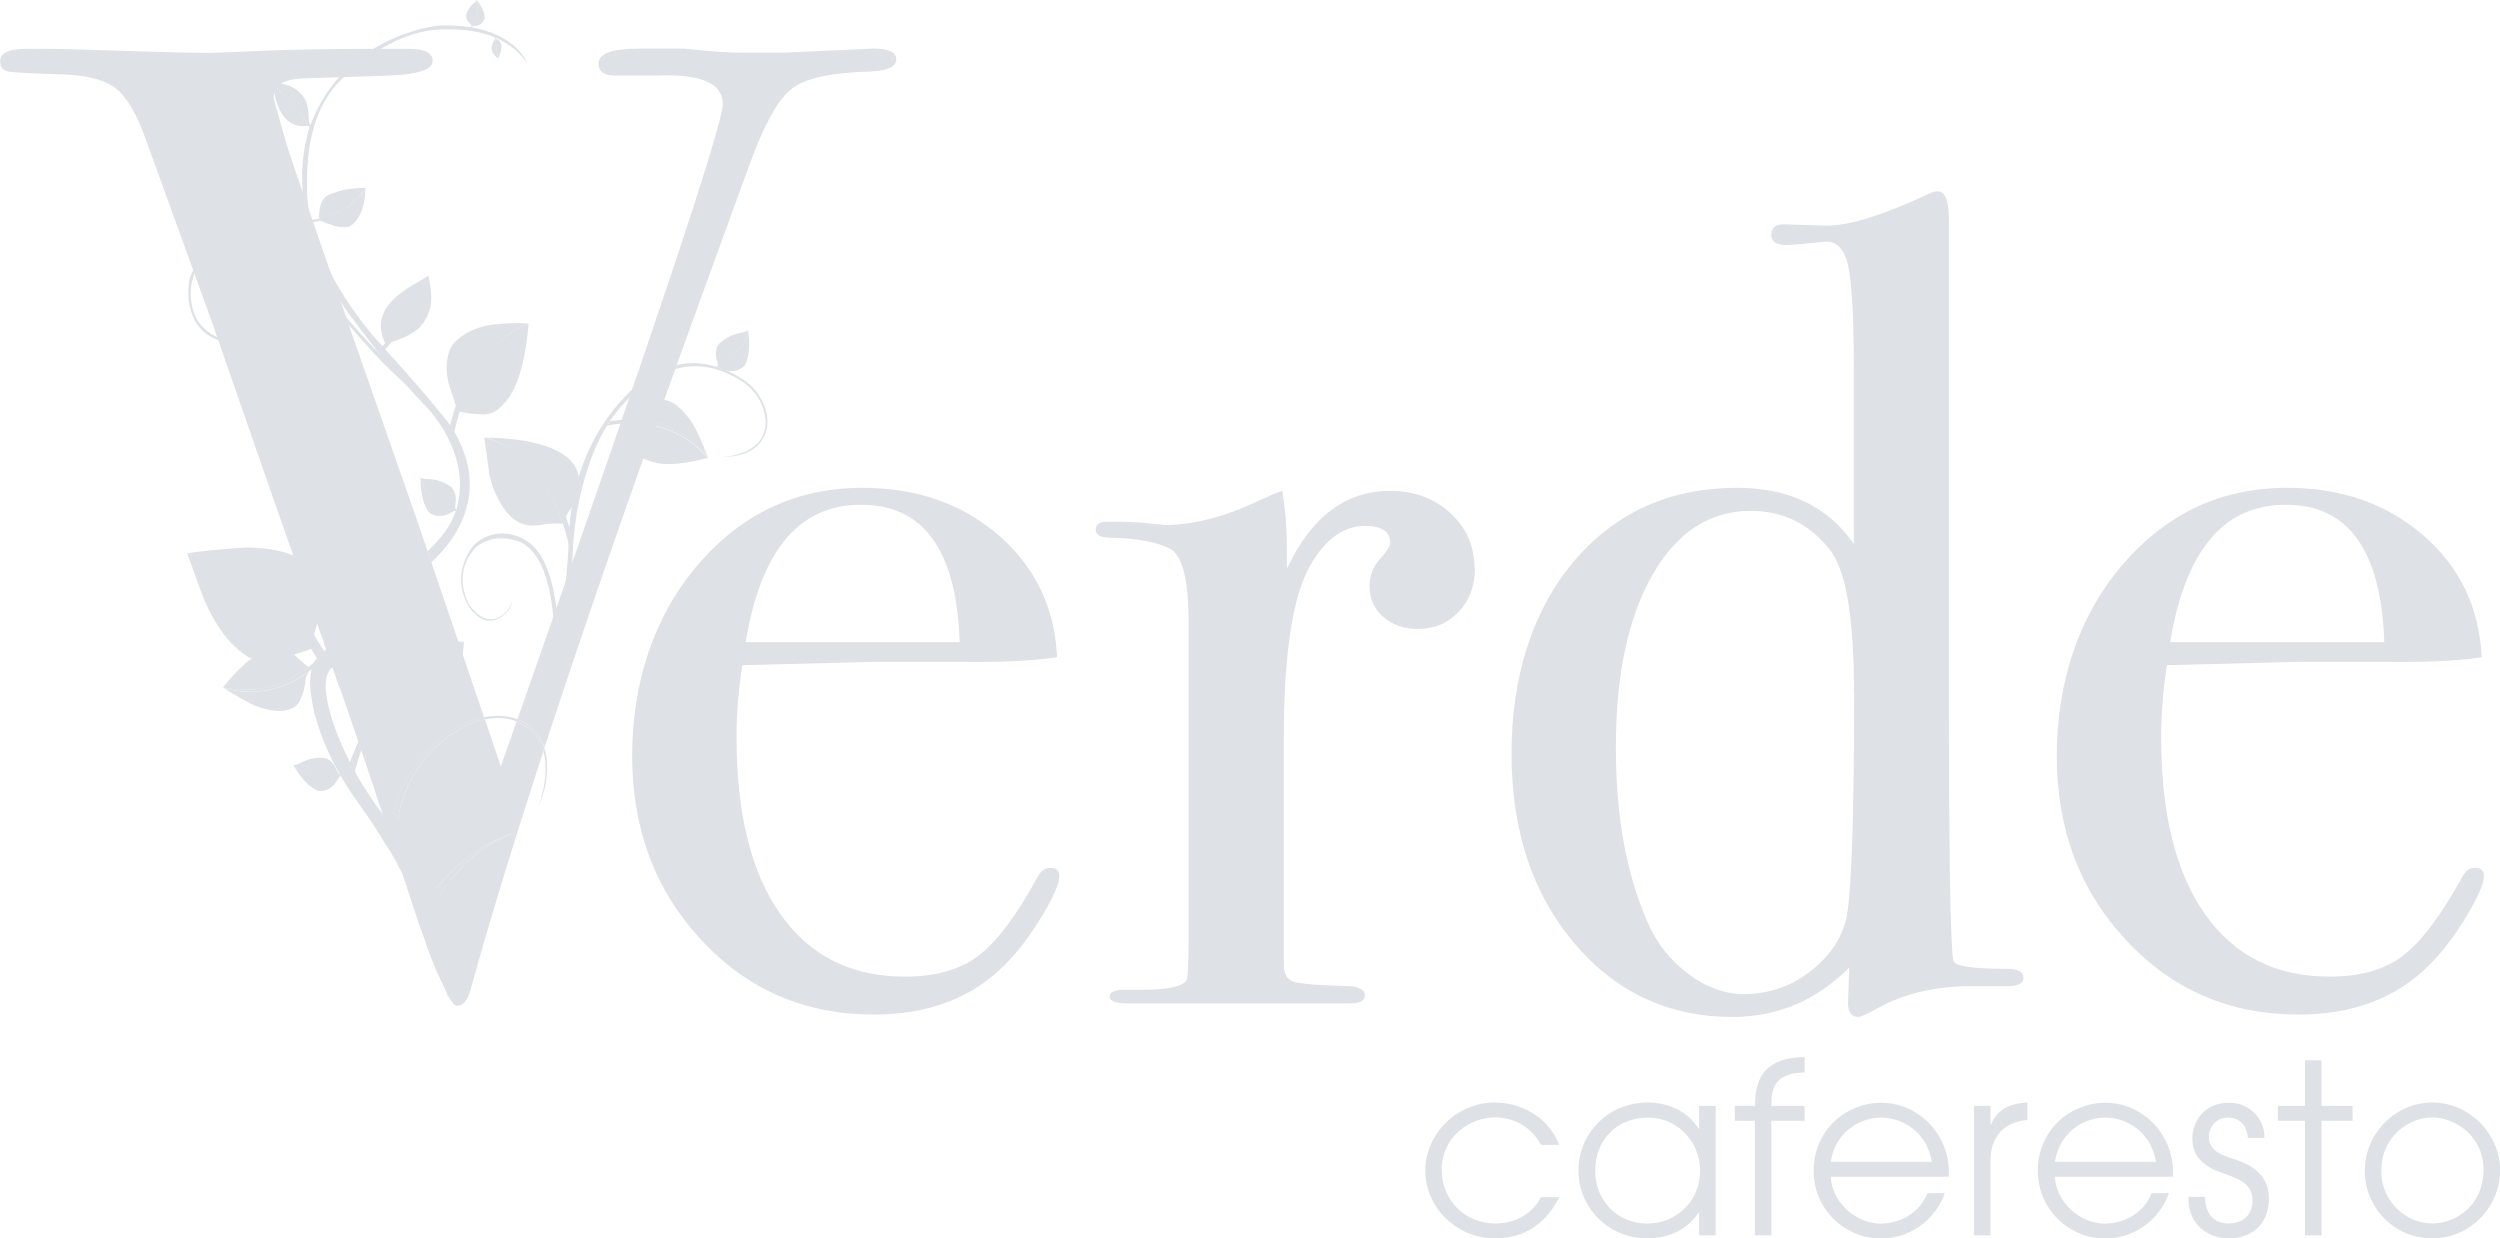 <?xml version="1.0" encoding="UTF-8"?>
<svg id="Layer_1" data-name="Layer 1" xmlns="http://www.w3.org/2000/svg" viewBox="0 0 147.55 73.09">
  <defs>
    <style>
      .cls-1 {
        fill: #dee2e6;
        stroke-width: 0px;
      }
    </style>
  </defs>
  <path class="cls-1" d="m43.66,19.65c.29-.03.46-.12.5-.16-.12,1.14-1.47,1.96-1.79,2.15,0,0,0,0,0,0,0,0,0-.24-.05-.35-.04-.11-.22-.75.24-1.11.29-.23.64-.44,1.11-.52"/>
  <path class="cls-1" d="m44.16,19.49s0,0,0,0c.02.35.19,1.32-.2,2.07-.09.13-.47.44-1.06.31-.45-.12-.53-.21-.54-.22.32-.18,1.68-1,1.79-2.14"/>
  <path class="cls-1" d="m42.11,21.73s1.92-.9,2.05-2.25c0,0-.04,1.09-1.35,1.97-.11.07-.4.24-.4.24l-.3.03Z"/>
  <path class="cls-1" d="m27.94.22c.13-.1.19-.18.2-.22.26.59-.18,1.36-.29,1.54h0s-.07-.11-.12-.16c-.05-.04-.31-.3-.19-.61.08-.19.19-.39.4-.56"/>
  <path class="cls-1" d="m28.14,0h0c.11.16.46.59.47,1.06-.01.09-.11.35-.43.44-.26.06-.31.04-.32.04.11-.18.54-.95.29-1.54"/>
  <path class="cls-1" d="m27.76,1.66s.69-1.01.38-1.66c0,0,.28.54-.12,1.33-.04.06-.2.35-.2.35l-.06-.03Z"/>
  <path class="cls-1" d="m25.33,28.28c-.29,0-.47-.05-.52-.1.27,1.12,1.72,1.75,2.07,1.88h0s-.02-.24,0-.35c.03-.11.11-.77-.39-1.07-.32-.19-.7-.35-1.17-.36"/>
  <path class="cls-1" d="m24.81,28.19s0,0,0,0c.03.35,0,1.34.48,2.02.11.12.53.38,1.09.16.43-.18.5-.28.51-.3-.35-.14-1.8-.76-2.07-1.88"/>
  <path class="cls-1" d="m27.15,30.13s-2.07-.69-2.34-1.94c0,0,.19,1.07,1.61,1.77.12.05.67.29.67.29l.06-.11Z"/>
  <path class="cls-1" d="m17.8,44.99c-.25.15-.44.19-.49.18.8.82,2.37.63,2.74.57h0s-.14-.19-.18-.3c-.04-.11-.3-.72-.88-.72-.37,0-.78.05-1.19.28"/>
  <path class="cls-1" d="m17.31,45.17s0,0,0,0c.2.29.67,1.16,1.44,1.5.15.04.64.06,1.02-.42.28-.38.29-.49.28-.51-.37.06-1.94.25-2.74-.57"/>
  <path class="cls-1" d="m20.31,45.66s-2.13.45-3-.49c0,0,.7.83,2.28.71.13-.02.72-.09.72-.09v-.13Z"/>
  <path class="cls-1" d="m62.52,51.71c0,.45-.35,1.25-1.05,2.4-.7,1.15-1.41,2.08-2.13,2.8-1.94,1.98-4.53,2.97-7.77,2.97-4.06,0-7.45-1.46-10.17-4.39-2.73-2.93-4.09-6.56-4.09-10.88s1.29-8.27,3.89-11.29c2.59-3.02,5.82-4.53,9.7-4.53,3.2,0,5.88.94,8.04,2.8,2.16,1.87,3.31,4.27,3.45,7.2-1.44.22-3.36.31-5.74.27h-4.73c-.32,0-3.02.07-8.11.2-.23,1.48-.34,2.9-.34,4.24,0,4.53.87,8.03,2.6,10.47,1.74,2.45,4.18,3.67,7.33,3.67,1.8,0,3.24-.4,4.33-1.22,1.08-.81,2.25-2.36,3.51-4.66.18-.36.43-.54.74-.54.36,0,.54.16.54.47m-5.88-13.79c-.18-5.41-2.12-8.11-5.81-8.11s-5.92,2.7-6.82,8.11h12.64Z"/>
  <path class="cls-1" d="m87.05,33.53c0,1.04-.31,1.89-.95,2.57-.63.68-1.44,1.02-2.43,1.02-.81,0-1.49-.24-2.03-.71-.54-.47-.81-1.07-.81-1.79,0-.63.2-1.17.61-1.62.4-.45.61-.77.61-.95,0-.68-.5-1.01-1.49-1.01-1.26,0-2.34.78-3.24,2.35-1.04,1.84-1.55,5.25-1.55,10.22v13.32c0,.54.19.87.57,1.01.38.13,1.54.22,3.48.27.5.09.74.27.74.54,0,.31-.29.47-.88.47h-13.11c-.72,0-1.08-.13-1.08-.4s.29-.4.88-.4h.95c1.53,0,2.43-.18,2.7-.54.09-.18.13-1.02.13-2.51v-18.68c0-2.49-.37-3.93-1.12-4.32-.74-.38-1.93-.6-3.55-.64-.54,0-.81-.16-.81-.47s.22-.47.67-.47h.47c.68,0,1.35.03,2.03.1.68.07.97.1.88.1,1.67,0,3.52-.47,5.54-1.42l.88-.4.54-.2c.18,1.08.27,2.16.27,3.25v1.35c1.44-3.06,3.47-4.6,6.08-4.6,1.44,0,2.63.44,3.58,1.32.95.88,1.42,1.97,1.42,3.28"/>
  <path class="cls-1" d="m119.42,57.73c0,.32-.32.47-.95.47h-2.03c-2.21,0-4.08.44-5.61,1.3-.63.35-1.02.52-1.15.52-.4,0-.61-.27-.61-.81l.07-2.1c-1.94,1.94-4.24,2.91-6.89,2.91-3.78,0-6.9-1.46-9.36-4.38-2.46-2.92-3.68-6.64-3.68-11.17s1.23-8.44,3.68-11.34c2.46-2.9,5.67-4.34,9.63-4.34,3.06,0,5.36,1.1,6.89,3.31v-10.54c0-3.43-.16-5.54-.47-6.35-.27-.68-.67-.99-1.2-.95-1.29.14-2.07.2-2.33.2-.58,0-.87-.2-.87-.61s.25-.61.74-.61l2.42.07c1.34.05,3.4-.59,6.18-1.89.18-.09.34-.13.47-.13.45,0,.67.54.67,1.62v26.63c0,10.68.09,16.4.27,17.17.09.32,1.15.47,3.18.47.63,0,.95.18.95.54m-10-16.96c0-4.33-.47-7.1-1.42-8.31-1.21-1.53-2.77-2.3-4.66-2.3-2.43,0-4.37,1.26-5.81,3.78-1.44,2.52-2.16,5.9-2.16,10.14s.63,7.53,1.89,10.41c.54,1.22,1.34,2.22,2.4,3.01,1.06.79,2.15,1.18,3.28,1.18,1.4,0,2.66-.42,3.78-1.25,1.13-.83,1.86-1.84,2.2-3.01.34-1.17.51-5.72.51-13.65"/>
  <path class="cls-1" d="m146.6,51.71c0,.45-.35,1.25-1.05,2.4-.7,1.15-1.41,2.08-2.13,2.8-1.94,1.98-4.53,2.97-7.77,2.97-4.06,0-7.45-1.46-10.17-4.39-2.73-2.93-4.09-6.56-4.09-10.88s1.29-8.27,3.89-11.29c2.59-3.02,5.82-4.53,9.7-4.53,3.2,0,5.88.94,8.04,2.8,2.16,1.87,3.31,4.27,3.45,7.2-1.44.22-3.36.31-5.74.27h-4.73c-.32,0-3.02.07-8.11.2-.23,1.48-.34,2.9-.34,4.24,0,4.53.87,8.03,2.6,10.47,1.74,2.45,4.18,3.67,7.33,3.67,1.8,0,3.24-.4,4.32-1.22,1.08-.81,2.25-2.36,3.52-4.66.18-.36.43-.54.74-.54.36,0,.54.16.54.47m-5.88-13.79c-.18-5.41-2.12-8.11-5.81-8.11s-5.92,2.7-6.83,8.11h12.64Z"/>
  <path class="cls-1" d="m92.03,70.66c-.49.95-1.51,2.43-3.8,2.43s-4.11-1.86-4.11-4,1.83-4.02,4.11-4.02c1.34,0,3.06.67,3.8,2.5h-1.08c-.62-1.16-1.73-1.62-2.7-1.62-1.5,0-3.16,1.12-3.16,3.11,0,1.72,1.33,3.15,3.16,3.15,1.59,0,2.39-.96,2.7-1.55h1.08Z"/>
  <path class="cls-1" d="m101.26,72.91h-.98v-1.34h-.03c-.84,1.26-2.18,1.52-2.98,1.52-2.4,0-4.11-1.83-4.11-4.02,0-2.04,1.61-4,4.11-4,.82,0,2.17.27,2.98,1.54h.03v-1.34h.98v7.64Zm-3.98-.7c1.65,0,3.06-1.33,3.06-3.11,0-1.68-1.3-3.14-3.06-3.14s-3.13,1.21-3.13,3.16c0,1.7,1.26,3.1,3.13,3.1"/>
  <path class="cls-1" d="m103.58,66.15h-1.19v-.88h1.19c.03-1.06.11-2.85,2.93-2.88v.91c-1.93,0-1.96,1.19-1.96,1.91v.06h1.96v.88h-1.96v6.76h-.98v-6.76Z"/>
  <path class="cls-1" d="m108.05,69.45c.07,1.5,1.47,2.77,2.96,2.77,1.4-.03,2.39-.85,2.74-1.8h1.03c-.53,1.52-2,2.68-3.76,2.68-2.14,0-3.98-1.73-3.98-4s1.75-3.98,3.97-4.02c1.68.01,2.86,1.01,3.41,1.95.45.73.6,1.47.6,2.14,0,.1-.01.18-.01.28h-6.96Zm5.97-.88c-.31-1.8-1.77-2.61-2.99-2.61s-2.7.81-2.98,2.61h5.97Z"/>
  <path class="cls-1" d="m116.5,65.27h.98v1.1h.03c.46-1.08,1.33-1.24,2.15-1.3v1.03c-.69.06-1.27.31-1.65.76-.34.42-.53.96-.53,1.58v4.47h-.98v-7.64Z"/>
  <path class="cls-1" d="m121.28,69.45c.07,1.5,1.47,2.77,2.96,2.77,1.4-.03,2.39-.85,2.74-1.8h1.03c-.53,1.52-2,2.68-3.76,2.68-2.14,0-3.98-1.73-3.98-4s1.75-3.98,3.97-4.02c1.68.01,2.86,1.01,3.41,1.95.45.73.6,1.47.6,2.14,0,.1-.01.18-.01.28h-6.96Zm5.97-.88c-.31-1.8-1.77-2.61-2.99-2.61s-2.7.81-2.98,2.61h5.97Z"/>
  <path class="cls-1" d="m130.14,70.65c.03,1.45,1.02,1.56,1.37,1.56.92,0,1.43-.54,1.43-1.37,0-1.05-.95-1.29-1.52-1.52-.78-.27-2.03-.68-2.03-2.12,0-1.08.77-2.12,2.18-2.12,1.13,0,2.08.87,2.08,2.05v.03h-.98c-.07-.94-.71-1.2-1.15-1.2-.78,0-1.16.63-1.16,1.14,0,.81.81,1.09,1.37,1.27.89.29,2.18.78,2.18,2.36v.03c0,1.3-.8,2.33-2.4,2.33-1.05,0-2.35-.7-2.35-2.36v-.09h.98Z"/>
  <polygon class="cls-1" points="136.04 66.15 134.44 66.15 134.44 65.27 136.04 65.27 136.04 62.58 137.02 62.58 137.02 65.27 138.85 65.27 138.85 66.15 137.02 66.15 137.02 72.91 136.04 72.91 136.04 66.15"/>
  <path class="cls-1" d="m143.55,65.07c2.26,0,4.01,1.92,4.01,4.01s-1.72,4.01-4.01,4.01-3.98-1.88-3.98-3.95c0-2.42,1.97-4.07,3.98-4.07m.01,7.14c1.48,0,3.02-1.17,3.02-3.17s-1.7-3.09-3.02-3.09c-1.4,0-3.02,1.14-3.02,3.17,0,1.77,1.44,3.09,3.02,3.09"/>
  <path class="cls-1" d="m30.49,42.58c-.3.87-.61,1.75-.93,2.65-.33-.97-.64-1.88-.94-2.77-.26.05-.54.13-.84.24-.3.17-3.52,1.44-4.28,5.57-.01.18-.06,1.27.05,2.69.26.79.53,1.6.8,2.43.12.36.23.7.35,1.02.87-1.99,1.41-2.39,1.59-2.59,2.02-2.11,3.55-2.5,4.19-2.69-2.36.84-3.46,2.31-3.87,2.79-.79.95-1.35,2.04-1.74,2.99.3.86.59,1.59.83,2.2.04-.18.07-.35.09-.54l.73,2.06c-.02.06-.05.12-.07.16.22.38.39.57.52.57.37,0,.64-.32.8-.95,1.1-3.97,2.54-8.67,4.3-14.08-.05-.18-.12-.36-.21-.52-.16-.23-.55-.89-1.37-1.22"/>
  <polygon class="cls-1" points="24.59 54.11 25.71 57.16 26.45 58.79 26.96 58.66 26.49 54.28 24.59 54.11"/>
  <path class="cls-1" d="m27.73,42.57c.14-.05.45-.15.84-.23-1.85-5.45-3.14-9.25-3.87-11.39-5.08-14.52-7.67-21.99-7.78-22.41l-.61-2.16c-.1-.33-.15-.55-.15-.67,0-.66.56-1.02,1.67-1.08l4.85-.16c1.91-.05,2.86-.34,2.86-.87,0-.48-.48-.72-1.43-.72h-1.11c-3.29,0-5.82.04-7.6.12-1.78.08-2.8.12-3.06.12-1.01,0-2.69-.04-5.05-.12-2.36-.08-4.02-.12-4.97-.12h-.72c-1.06,0-1.59.24-1.59.71,0,.37.17.59.52.64.34.05,1.39.11,3.14.16,1.48.05,2.54.33,3.18.84.64.51,1.22,1.5,1.75,2.98l3.88,10.72c2.78,8.02,4.89,14.05,6.31,18.08,1.09,3.01,2.54,7.24,4.35,12.69,0-.53.02-1.08.07-1.65.18-1.04,1.51-4.28,4.54-5.48"/>
  <path class="cls-1" d="m28.61,25.83c.16.04,3.18.76,4.61,5.08-.05,0-.67-.06-1.44.09-.45.03-1.48.2-2.38-1.56-.31-.61-.52-1.13-.63-2.31-.15-.95-.19-1.3-.19-1.3h.01Z"/>
  <path class="cls-1" d="m28.61,25.83c.21,0,2.96-.02,4.45.88.34.22,1.08.59,1.16,1.83-.04.81-.39,1.25-.8,1.88,0,.26-.19.48-.19.48h0c-1.44-4.32-4.45-5.05-4.61-5.08"/>
  <path class="cls-1" d="m33.69,32.8s-.34-2.57-1.8-4.51c-.31-.41-1.41-1.69-3.28-2.46.52.18,2,.61,3.55,2.38.16.21.72.64,1.55,3.2.08,1.27-.02,1.38-.02,1.38"/>
  <path class="cls-1" d="m42.74,26.96s2.58-.13,2.44-2.17c-.05-.38-.15-1.51-1.52-2.37-.54-.31-2.21-1.32-4.26-.48-.64.32-3.36,1.46-4.68,5.63-.2.6-.87,2.57-.94,5.65-.14,1.28.19,5.47-2.31,9.05l-.32-.5s1.78-2.25,1.56-4.73c-.09-.93-.24-4.32-2.09-5.09-.3-.09-1.52-.51-2.55.37-.26.27-1.29,1.46-.43,3.28.19.29,1.02,1.55,2.14.61.21-.24.4-.45.39-.69,0,0,.11.11-.16.5-.1.13-1.07,1.33-2.18-.01-.1-.1-1.4-1.79.11-3.81.1-.1,1.18-1.22,2.85-.45.33.22,1.85.65,2.16,5.24,0,0,.49-1.4.66-5.92.07-.78.32-4.93,3.76-8.14.37-.3,2.4-2.16,4.98-1.25,0,0,1.39.36,2.27,1.4.11.17.95,1.23.58,2.44-.08.17-.4,1.4-2.45,1.45"/>
  <path class="cls-1" d="m31.21,19.1c-.75-.07-1.46-.02-2.22.07-1.29.2-2.03.82-2.34,1.26-.53,1-.2,2.17-.07,2.53.13.36.28.84.28.84l.14.43c.26-.83,1.45-4.1,4.2-5.12"/>
  <path class="cls-1" d="m28.45,24.46c.78.02,1.14-.45,1.46-.83,1.01-1.21,1.24-3.96,1.29-4.52-2.75,1.02-3.94,4.29-4.2,5.12v.03s.65.18,1.45.2"/>
  <path class="cls-1" d="m27.79,22.05c-.15.25-.73.79-1.38,3.73l.27.47c.16-1.05.53-2.7,1.41-4.14.3-.48,1.09-1.94,3.09-3-.55.26-1.87.8-3.39,2.94"/>
  <path class="cls-1" d="m17.87,5.66c-.35-.38-.6-.69-1.83-.8.43.44,1.55,1.61,2.18,2.53.01-.16.07-1.23-.35-1.73"/>
  <path class="cls-1" d="m16.04,4.87h0c.21.72.37,2.83,2.17,2.55,0,0,0,0,0-.02-.74-1.14-1.75-2.09-2.18-2.53"/>
  <path class="cls-1" d="m16.04,4.87s1.46,1.03,2.34,2.58l-.07.19s-.24-.81-2.27-2.78"/>
  <path class="cls-1" d="m29.02,2.87c.03.18.04.32.39.59-.04-.21-.15-.78-.16-1.19-.03.05-.26.37-.23.6"/>
  <path class="cls-1" d="m29.41,3.46h0c.08-.26.44-.94-.15-1.19,0,0,0,0,0,0,0,.49.11.97.15,1.19"/>
  <path class="cls-1" d="m29.41,3.46s-.23-.63-.2-1.27c.06-.05.06,0,.06,0,0,0-.09.3.13,1.28"/>
  <path class="cls-1" d="m24.97,19.09c.38-.63.69-1.1.31-2.82-.41.76-1.53,2.78-2.52,4.01.22-.05,1.69-.42,2.2-1.19"/>
  <path class="cls-1" d="m25.29,16.27h0c-.88.59-3.68,1.69-2.54,4.02,0,0,.01,0,.03,0,1.23-1.47,2.11-3.25,2.52-4.01"/>
  <path class="cls-1" d="m25.29,16.27s-.93,2.62-2.67,4.47c-.39.17-.15-.23-.15-.23,0,0,.99-.67,2.82-4.24"/>
  <path class="cls-1" d="m23.26,49.69l2.46,6.88c.19-2.1-1.18-4.82-2.46-6.88"/>
  <path class="cls-1" d="m24.97,50.75c-.57-.8-1.71-2.24-2.79-3.91l1.08,3.03c1.28,2.06,2.65,4.78,2.46,6.88l.73,2.06c.38-1.05.94-3.8-1.49-8.06"/>
  <path class="cls-1" d="m19.23,15.53c-.38-.8-.7-1.66-.9-2.54l-.44-1.25c.17,1.6.71,3.58,2.04,5.77l-.7-1.98Z"/>
  <path class="cls-1" d="m18.85,12.98c-.01-.1-.12-1.23.59-1.5.82-.3.95-.34,2.13-.4v.03c-.82,1.3-2.41,1.78-2.73,1.87"/>
  <path class="cls-1" d="m21.57,11.11c-.02.38-.04,1.46-.71,2.09-.13.09-.4.54-2.01-.21,0,0,0,0,0,0,.32-.09,1.91-.57,2.73-1.87"/>
  <path class="cls-1" d="m20.11,12.59c-.12.07-.39.32-1.77.55l-.21-.14c.49-.05,1.3-.12,1.96-.55.25-.16.91-.45,1.48-1.33-.13.25-.43.82-1.46,1.47"/>
  <path class="cls-1" d="m27.39,37.88h0s-3.21-.21-5.08.53c-.71.32-2.11,1.1-1.8,2.71.19.99.72,2.02.72,2.02l.18.35c1.86-4.31,5.27-5.43,5.99-5.62"/>
  <path class="cls-1" d="m21.4,43.5l.02.04s.69.27,1.33.35c.64.07,1.97.35,2.93-.96.52-.71,1.48-1.75,1.7-5.05-.72.19-4.13,1.31-5.99,5.62"/>
  <path class="cls-1" d="m20.88,45.82s.57-2.97,2.55-5.26c.42-.47,1.58-1.89,3.96-2.68-.65.18-2.22.5-4.28,2.57-.59.55-1.27,1.55-2.52,4.66-.21,1.56.29.71.29.71"/>
  <path class="cls-1" d="m18.12,11.29c.02-.91-.23-4.58,2.2-6.76.18-.16,2.63-2.63,5.6-2.79.77,0,3.65-.25,5.22,2.02,0,0-.86-2.43-5.24-2.25-.38.02-5.9.75-7.69,6.2-.06.25-.56,1.77-.31,4.04l.44,1.25c-.13-.56-.2-1.13-.22-1.7"/>
  <path class="cls-1" d="m20.61,18.55c1.38,1.84,2.43,3.25,4.74,5.67.38.45,2.46,2.9,1.58,5.88-.2.51-.41,1.2-1.7,2.44l.23.65c1.44-1.34,3.63-4.22,1.12-8.09-1.35-1.77-4.12-4.79-4.12-4.79,0,0-1.95-2.05-3.24-4.79l.7,1.98c.21.34.43.69.68,1.04"/>
  <path class="cls-1" d="m51.47,2.87l-5.25.24h-2.54c-.69,0-1.78-.08-3.26-.24h-2.71c-1.59,0-2.38.29-2.38.88,0,.47.32.71.95.71h2.47c2.6-.11,3.91.45,3.91,1.68s-4.04,13.33-12.12,36.31c.54.21,1.06.61,1.45,1.31.04.07.09.21.14.38,2.48-7.59,5.61-16.58,9.4-26.99l2.7-7.42c.85-2.34,1.67-3.83,2.47-4.47.79-.64,2.36-.98,4.69-1.04,1.01-.05,1.51-.29,1.51-.72s-.48-.64-1.43-.64"/>
  <path class="cls-1" d="m26.6,51.93c.41-.48,1.51-1.96,3.87-2.79-.65.19-2.18.58-4.19,2.69-.18.21-.72.61-1.59,2.6.06.17.12.34.18.5.39-.95.95-2.04,1.74-2.99"/>
  <path class="cls-1" d="m30.49,42.58s.03-.09.05-.13c-.69-.27-1.41-.22-1.96-.12.02.04.03.08.04.13.79-.16,1.4-.07,1.87.12"/>
  <path class="cls-1" d="m31.76,47.69c.72-1.68.56-2.92.37-3.55-.02.06-.04.12-.06.19.42,1.46-.31,3.36-.31,3.36"/>
  <path class="cls-1" d="m30.53,42.45s-.03.09-.05.13c.82.34,1.22,1,1.37,1.22.09.16.16.34.21.52.02-.06.04-.12.06-.18-.05-.17-.11-.3-.14-.38-.39-.71-.91-1.11-1.45-1.31"/>
  <path class="cls-1" d="m23.5,48.27c.76-4.13,3.98-5.4,4.28-5.57.3-.11.58-.19.84-.24-.02-.04-.03-.09-.04-.13-.39.07-.7.18-.84.23-3.03,1.2-4.36,4.44-4.54,5.48-.05.57-.07,1.12-.07,1.65.14.42.28.84.42,1.26-.11-1.42-.06-2.52-.05-2.69"/>
  <path class="cls-1" d="m19.23,15.53c-.38-.8-.7-1.66-.9-2.54l-.44-1.25c.17,1.6.71,3.58,2.04,5.77l-.7-1.98Z"/>
  <path class="cls-1" d="m37.1,24.77h0s.36-.13.46-.24c.09-.11.81-.9,1.45-.95.24.01.97.03,1.9,1.46.19.34.64,1.27.86,1.98-.12-.2-1.47-2.26-4.68-2.24"/>
  <path class="cls-1" d="m41.78,27.02s0,0,0,.01c-.4.08-2.12.59-3.25.24-.47-.15-1.1-.35-1.27-1.13-.17-.77-.19-1.02-.28-1.15,1.24-.04,3.23.23,4.79,2.03"/>
  <path class="cls-1" d="m37.1,24.77c3.2-.02,4.56,2.04,4.68,2.24,0,0,0,0,0,0-1.56-1.8-3.55-2.08-4.79-2.03-.7.02-1.16.15-1.16.15,0,0,.06-.09.18-.28.38-.05.75-.08,1.09-.08"/>
  <path class="cls-1" d="m22,47.27l-.84-1.3.08,1.04.98,1.95.77,1.23s-.28-1.58-.31-1.72c-.04-.14-.68-1.2-.68-1.2"/>
  <path class="cls-1" d="m25.67,53.35c-.05-.15-.1-.3-.17-.46-.27-.71-.62-1.47-1.09-2.29-.25-.45-.56-.88-.91-1.34-.56-.74-1.21-1.54-1.88-2.58l1.08,3.03c.36.57.72,1.2,1.05,1.85.44.85.82,1.73,1.08,2.6.06.18.11.37.15.55.08.34.13.68.16,1,.2.55.39,1.02.56,1.44.04-.18.08-.36.09-.55l.36,1c.02-.11.03-.23.04-.35.09-.95.02-2.26-.54-3.89"/>
  <polygon class="cls-1" points="26.12 58.06 26.21 57.25 25.77 56.45 25.71 57.16 26.12 58.06"/>
  <path class="cls-1" d="m11.05,32.69c.17.38.6,1.68.9,2.44.3.77,1.14,2.7,2.72,3.66.35.16.98.49,2.92-.24.38-.12.58-.15.81-.29-2.72-4.74-6.27-5.46-7.34-5.56"/>
  <path class="cls-1" d="m18.85,33.93c-.45-.57-1.4-1.59-4.31-1.62-.93.06-3.06.24-3.5.36,0,0,0,.02.01.03,1.08.11,4.62.82,7.34,5.56.09-.06.19-.13.3-.24,0,0-.22-.2-.11-.74.07-.34.97-2.38.27-3.34"/>
  <path class="cls-1" d="m16.14,34.78c.28.23,1.17.64,3.09,3.81l-.16.93c-.6-1.16-1.96-3.27-3.35-4.46-.5-.43-1.95-1.94-4.71-2.38.75.08,2.5.19,5.14,2.09"/>
  <path class="cls-1" d="m18.27,39.59h0s-.22.32-.23.47c0,.14-.11,1.21-.6,1.63-.2.13-.8.56-2.39-.04-.35-.16-1.27-.64-1.87-1.08.22.09,2.53.94,5.1-.97"/>
  <path class="cls-1" d="m13.17,40.56s0,0-.01,0c.27-.3,1.36-1.74,2.47-2.12.46-.15,1.09-.36,1.69.16.59.52.75.71.91.76-.97.77-2.73,1.73-5.06,1.21"/>
  <path class="cls-1" d="m18.27,39.59c-2.57,1.92-4.88,1.06-5.1.97,0,0,0,0,0,0,2.33.52,4.09-.44,5.06-1.21.55-.44.85-.81.85-.81,0,0,0,.11.02.34-.28.27-.55.51-.83.71"/>
  <path class="cls-1" d="m21.61,46.66c-1.48-2.28-2.95-5.92-2.17-7.1.08-.11.19-.2.35-.26.13-.68.13-.69.11-.7-.02-.01-.5-.12-.5-.12l-.06-.19s-.24.12-.54.45c-.06.06-.13.14-.19.23t0,0c-.2.3-.36.81-.29,1.78.03.19.07.55.15.94.05.24.11.5.18.73,0,0,0,0,0,0,.34,1.2.96,2.69,2.07,4.36.26.4,1.1,1.5,1.97,2.91l-1.08-3.03Z"/>
  <polygon class="cls-1" points="19.14 38.01 20.07 40.68 20.88 38.5 19.66 37.29 19.14 38.01"/>
  <path class="cls-1" d="m14.06,20.27s-2.23-.22-2.68-2.03c-.11-.34-.46-2.05.87-3.06.25-.11,1.92-1.26,4.91.7.32.27,1.35.95,3.1,2.93,1.63,1.86,2.83,3.35,5.4,5.22-1.43-1.77-1.72-1.89-1.72-1.89,0,0-1-.41-3.89-3.87-1.16-1.22-2.82-3.45-6.08-3.67-1.99.05-2.75,1.32-2.83,2.17-.06.56-.25,3.39,2.93,3.52"/>
</svg>